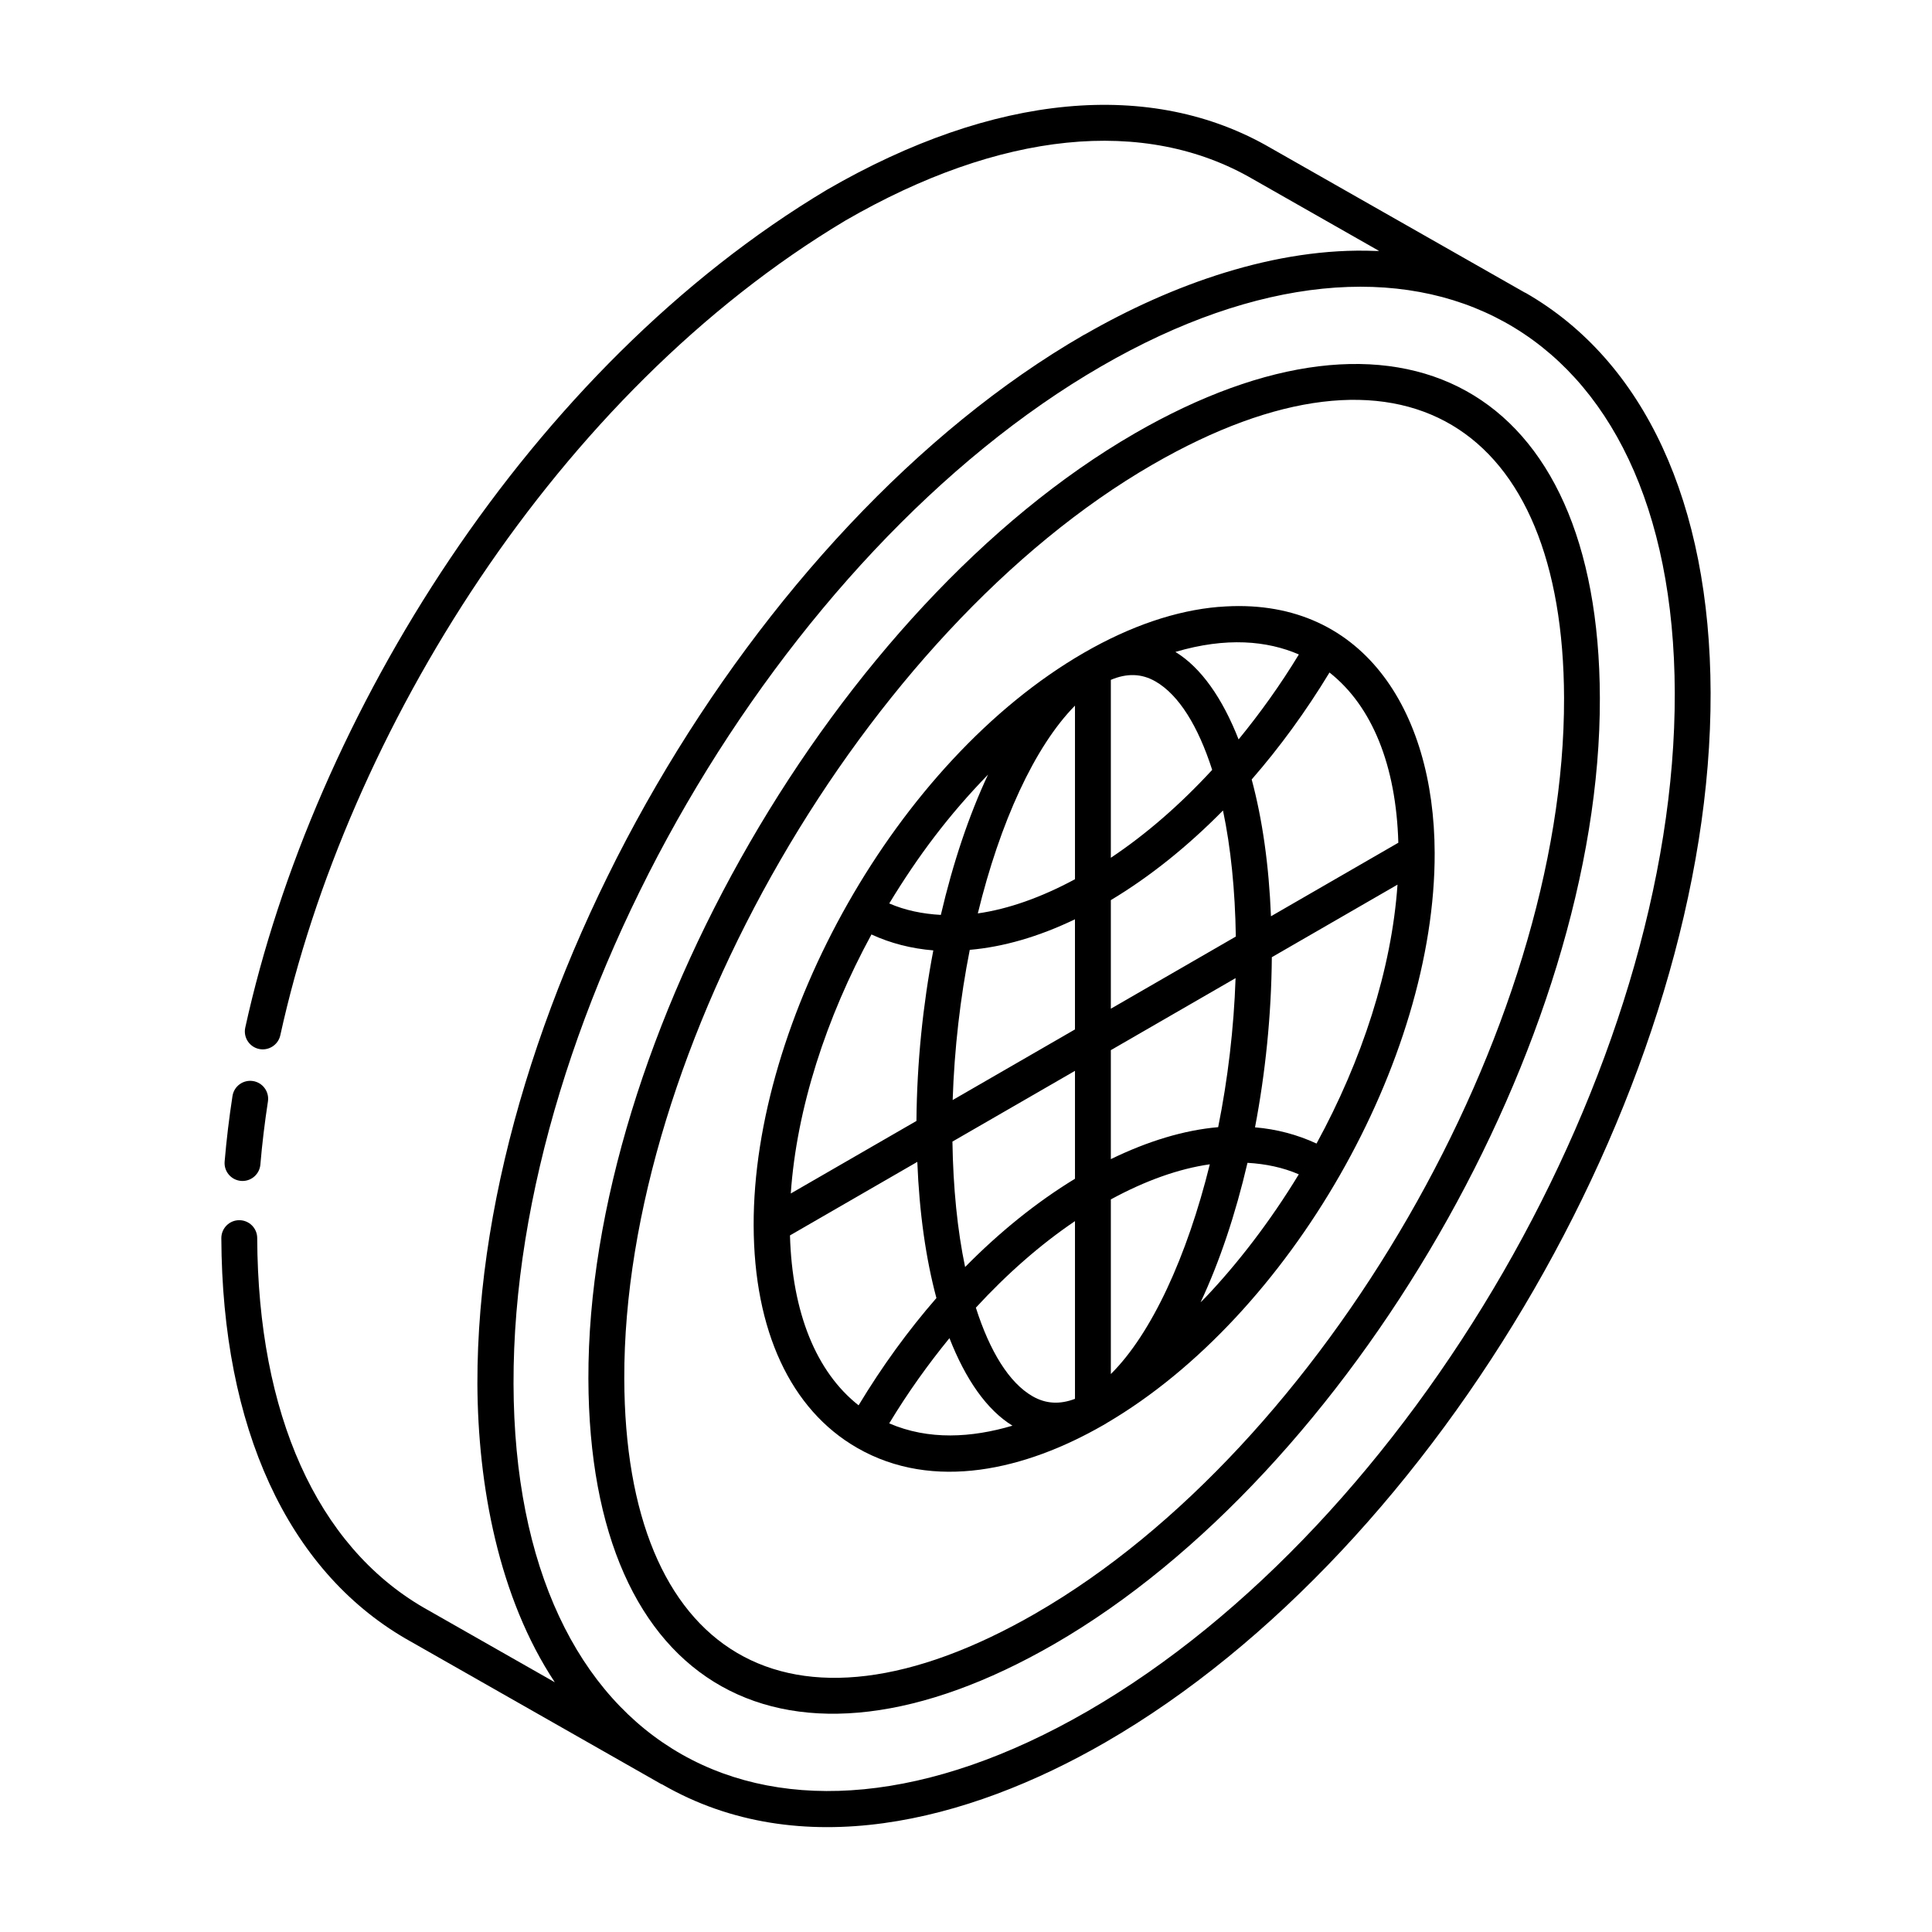 <?xml version="1.0" encoding="UTF-8"?>
<!-- Uploaded to: SVG Repo, www.svgrepo.com, Generator: SVG Repo Mixer Tools -->
<svg fill="#000000" width="800px" height="800px" version="1.1" viewBox="144 144 512 512" xmlns="http://www.w3.org/2000/svg">
 <g>
  <path d="m207.86 456.95c0.141 0.016 0.273 0.02 0.41 0.02 2.441 0 4.519-1.871 4.731-4.348 0.469-5.531 1.145-11.105 2.004-16.719 0.398-2.594-1.383-5.016-3.977-5.418-2.621-0.387-5.016 1.383-5.418 3.977-0.895 5.824-1.594 11.613-2.078 17.352-0.227 2.613 1.715 4.918 4.328 5.137z"/>
  <path d="m548.38 221.66c-0.121-0.07-0.258-0.109-0.383-0.18-0.254-0.145-0.504-0.293-0.758-0.434l-66.461-37.809c-31.656-18.422-73.391-14.531-117.57 11.02-78.961 47.184-136.08 139.52-154.21 222.06-0.566 2.566 1.059 5.102 3.621 5.664 2.543 0.562 5.102-1.059 5.664-3.621 17.711-80.609 73.402-170.28 149.75-215.91 41.031-23.727 79.367-27.637 108.01-10.973l33.445 19.031c-0.125-0.008-0.254 0.004-0.379 0-0.18-0.008-0.367 0.004-0.551-0.004-26.465-1.094-54.133 8.953-76.918 22.047-0.168 0.094-0.336 0.16-0.504 0.258-87.539 50.547-160.84 175.14-160.62 277.93 0.117 26.941 5.652 56.621 20.512 79.078l-34.871-19.848c-28.164-16.426-43.789-51.188-43.992-97.871-0.008-2.617-2.137-4.734-4.754-4.734h-0.02c-2.629 0.008-4.742 2.148-4.734 4.773 0.219 50.195 17.516 87.855 48.754 106.07l67.855 38.609c0.07 0.039 0.152 0.023 0.223 0.059 0.035 0.02 0.066 0.051 0.102 0.07 36.445 20.973 80.598 10.004 117.33-11.199 88.742-51.238 160.7-176.03 160.41-278.18-0.141-50.211-17.527-87.824-48.953-105.91zm-116.21 375.85c-83.988 48.535-151.8 10.93-152.08-86.781-0.281-99.738 70.855-220.62 155.79-269.67 82.734-47.867 151.67-12.152 151.95 86.531 0.277 99.113-69.555 220.2-155.66 269.92z"/>
  <path d="m444.7 258.87c-78.73 45.449-145.02 160.18-144.77 250.53 0.242 82.824 52.766 111.08 123.43 70.305 78.656-45.414 144.89-160.25 144.62-250.77-0.23-82.941-53.137-110.57-123.29-70.066zm-26.09 312.6c-66.145 38.184-108.96 10.629-109.17-62.098-0.246-87.363 63.871-198.31 140.02-242.27 66.34-38.293 108.83-10.168 109.03 61.859 0.25 87.527-63.805 198.59-139.88 242.5z"/>
  <path d="m467.1 304.83c-0.066 0.004-0.129 0-0.191 0.004-11.207 0.961-23.27 5.012-35.648 12.152-49.926 28.824-87.691 97.609-87.535 151.75 0.078 27.891 9.809 48.824 27.398 58.949 20.336 11.699 44.75 5.738 65.125-5.941 1.109-0.621 0.988-0.586 1.023-0.609 48.738-28.586 87.086-96.207 86.93-151.14-0.109-37.93-19.395-68.273-57.102-65.164zm25.797 142.22c-5.082-2.348-10.527-3.809-16.305-4.293 2.746-14.379 4.328-29.664 4.457-45.09l33.305-19.227c-1.555 22.496-9.418 46.555-21.457 68.609zm-29.539 40.891c-0.391 0.41-0.797 0.785-1.191 1.188 5.031-10.73 9.246-23.316 12.43-36.969 4.828 0.277 9.41 1.23 13.598 3.047-7.57 12.465-16.227 23.691-24.836 32.734zm-83.703 33.266c4.871-8.074 10.254-15.594 15.961-22.586 4.266 10.914 9.891 19.023 16.699 23.199-10.836 3.203-22.211 3.894-32.66-0.613zm-26.09-60.918c1.547-22.52 9.383-46.586 21.379-68.648 5.098 2.356 10.594 3.746 16.395 4.223-2.754 14.41-4.34 29.73-4.473 45.199zm52.277-111.01c-5.062 10.773-9.305 23.441-12.508 37.18-4.856-0.266-9.461-1.211-13.672-3.035 7.621-12.566 15.73-23.387 26.18-34.145zm82.371-31.844c-4.891 8.059-10.277 15.555-15.973 22.52-4.277-10.906-9.918-19.016-16.742-23.191 13.516-3.988 24.305-2.961 32.715 0.672zm-49.828 190.7v-46.281c9.152-4.977 17.992-8.129 26.227-9.301-6.031 24.418-15.457 44.93-26.227 55.582zm28.441-65.426c-9.008 0.781-18.59 3.68-28.441 8.473v-28.883l33.055-19.086c-0.457 13.41-2.062 26.828-4.613 39.496zm-28.441-31.391v-28.777c10.344-6.203 20.352-14.242 29.719-23.754 2.059 9.758 3.215 21.109 3.402 33.41zm-9.504-80.32v46.008c-8.984 4.836-17.66 7.906-25.746 9.055 5.859-24.094 15.055-44.223 25.746-55.062zm9.504 40.32v-47.148c4.207-1.781 8.117-1.723 11.832 0.418 6.203 3.57 11.328 11.906 15.023 23.438-8.441 9.16-17.477 17.043-26.855 23.293zm-37.387 24.402c8.848-0.77 18.207-3.449 27.879-8.098v29.188l-32.41 18.711c0.445-13.613 2.019-27.117 4.531-39.801zm27.883 32.066v28.598c-10.156 6.184-19.953 14.086-29.117 23.387-2.035-9.711-3.172-21.008-3.359-33.238zm0 39.828v47.094c-4 1.527-7.719 1.352-11.262-0.695-6.199-3.566-11.32-11.91-15.004-23.469 8.246-8.949 17.074-16.719 26.266-22.93zm85.691-100.28-33.754 19.488c-0.535-13.559-2.289-25.789-5.109-36.254 7.469-8.57 14.395-18.082 20.621-28.344 11.297 8.895 17.664 24.637 18.242 45.109zm-161.22 104.06 33.746-19.484c0.531 13.488 2.266 25.664 5.062 36.086-7.492 8.605-14.422 18.141-20.625 28.43-11.258-8.871-17.605-24.582-18.184-45.031z"/>
 </g>
</svg>